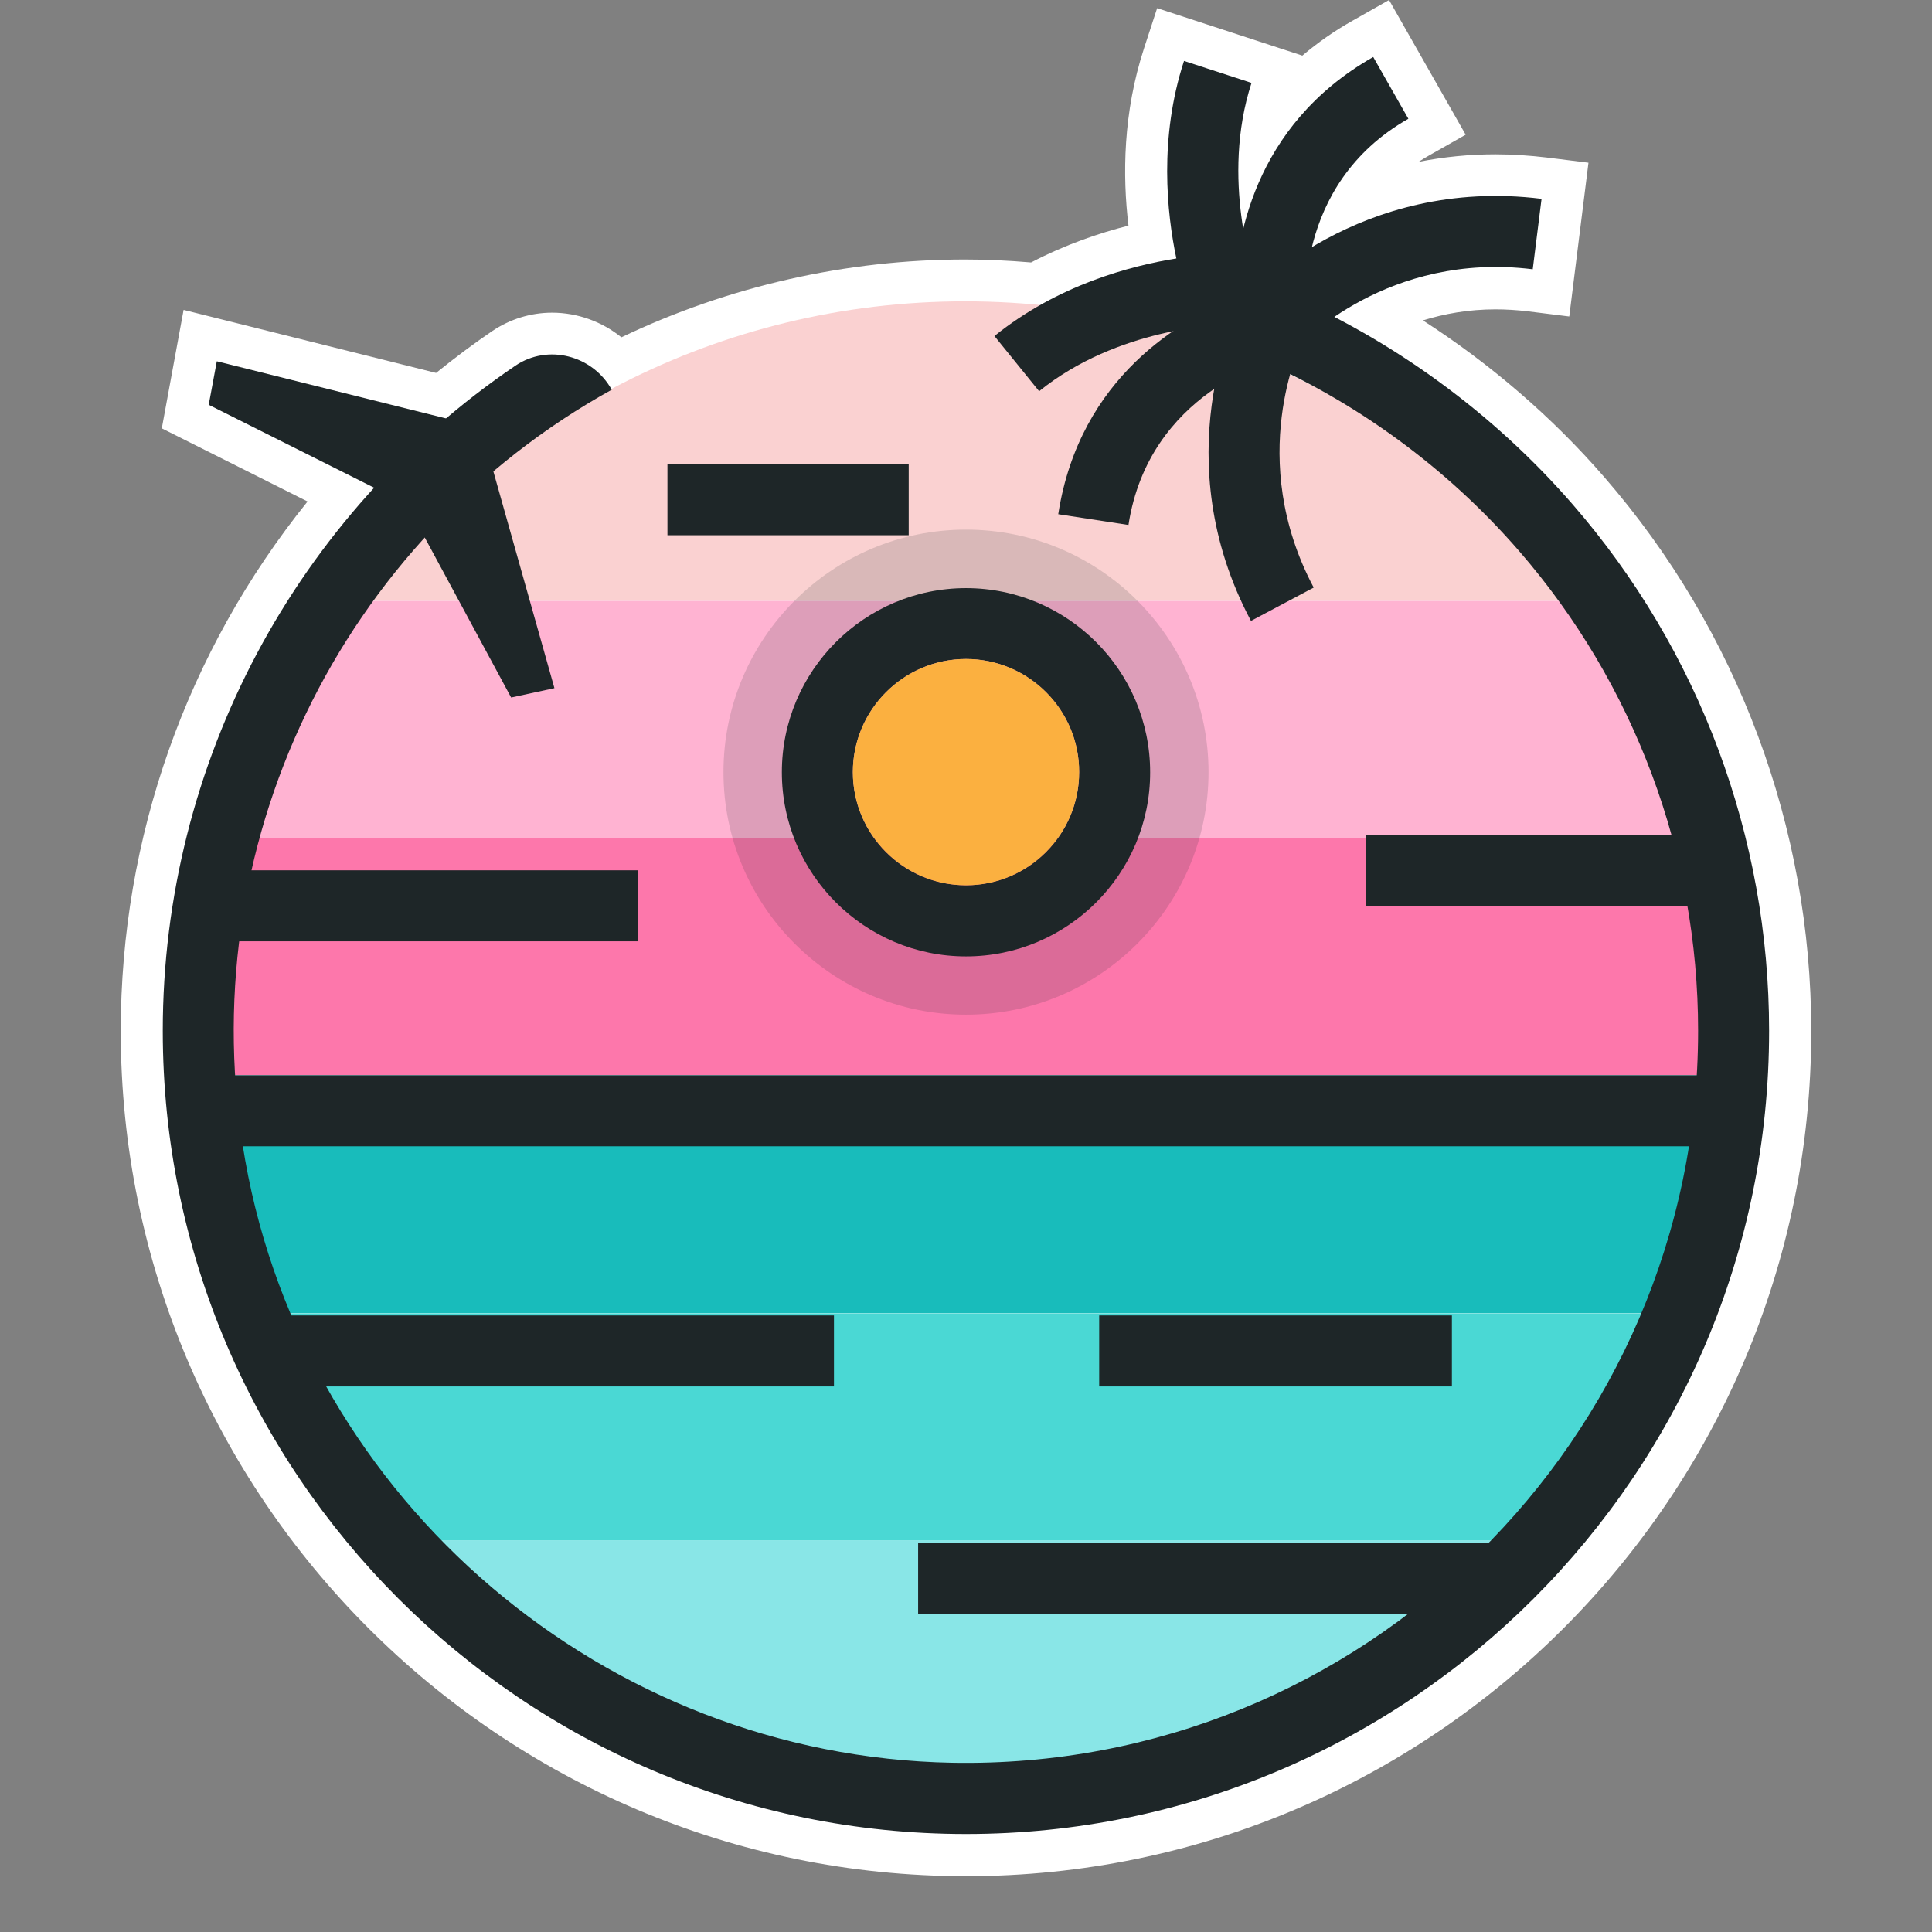 <svg width="64" height="64" viewBox="0 0 32 32" fill="none" xmlns="http://www.w3.org/2000/svg">
  <rect x="0" y="0" width="32" height="32" fill="#808080" stroke="none"/>
  <g id="favicon">
    <g id="Group 7">
      <path id="Vector"
        d="M16 31.076C8.281 31.076 2 24.795 2 17.076C2 13.872 3.092 10.792 5.094 8.306L2.68 7.095L3.041 5.133L7.223 6.177C7.536 5.924 7.843 5.694 8.151 5.485C8.446 5.286 8.789 5.179 9.144 5.179C9.566 5.179 9.972 5.328 10.292 5.587C12.062 4.741 14.019 4.298 15.984 4.298C16.329 4.298 16.689 4.314 17.078 4.347C17.647 4.05 18.208 3.86 18.691 3.737C18.591 2.909 18.6 1.865 18.95 0.796L19.166 0.135L21.571 0.921C21.824 0.707 22.1 0.513 22.402 0.343L23.007 0L24.276 2.231L23.67 2.575C23.61 2.609 23.552 2.644 23.496 2.681C23.914 2.598 24.341 2.556 24.767 2.556C25.048 2.556 25.333 2.575 25.619 2.609L26.31 2.695L25.992 5.242L25.301 5.156C25.122 5.135 24.944 5.124 24.77 5.124C24.32 5.124 23.919 5.198 23.568 5.307C24.689 6.03 25.714 6.912 26.574 7.905C28.782 10.449 30 13.705 30 17.08C30 24.795 23.721 31.076 16 31.076Z"
        fill="white" />
      <g id="Group">
        <g id="Group_2">
          <path id="Vector_2"
            d="M15.984 4.991C11.906 4.991 8.288 6.94 5.996 9.952H25.974C23.677 6.94 20.061 4.991 15.984 4.991Z"
            fill="#FAD1D1" />
          <path id="Vector_3"
            d="M25.971 9.952H5.994C5.79 10.221 5.593 10.495 5.41 10.78C4.797 11.734 4.315 12.775 3.976 13.882H27.989C27.651 12.775 27.168 11.734 26.556 10.78C26.372 10.495 26.175 10.221 25.971 9.952Z"
            fill="#FFB3D2" />
          <path id="Vector_4"
            d="M3.976 13.882C3.621 15.041 3.429 16.268 3.429 17.544C3.429 17.634 3.433 17.723 3.436 17.811H28.532C28.534 17.723 28.539 17.632 28.539 17.544C28.539 16.268 28.346 15.039 27.991 13.882H3.976Z"
            fill="#FD77AB" />
          <path id="Vector_5"
            d="M3.436 17.811C3.466 19.191 3.714 20.515 4.155 21.749H27.813C28.251 20.513 28.502 19.188 28.532 17.811H3.436Z"
            fill="#18BCBB" />
        </g>
        <path id="Vector_6"
          d="M15.984 30.096C19.887 30.096 23.364 28.306 25.665 25.511H6.302C8.603 28.308 12.08 30.096 15.984 30.096Z"
          fill="#89E6E7" />
        <path id="Vector_7"
          d="M27.811 21.752H4.152C4.519 22.784 5.025 23.746 5.632 24.632C5.841 24.936 6.066 25.226 6.3 25.511H25.663C25.897 25.228 26.122 24.936 26.331 24.632C26.941 23.746 27.444 22.781 27.811 21.752Z"
          fill="#4AD8D4" />
        <g id="Group_3">
          <g id="Group_4">
            <g id="Group_5">
              <path id="Vector_8"
                d="M16 30.377C8.664 30.377 2.696 24.409 2.696 17.073C2.696 12.638 4.906 8.519 8.538 6.056C9.077 5.692 9.816 5.886 10.132 6.455C5.648 8.939 3.136 14.021 4.062 19.221C5.066 24.871 10.032 29.09 15.77 29.197C22.562 29.322 28.126 23.834 28.126 17.071C28.126 14.148 27.073 11.328 25.159 9.124C23.962 7.744 22.446 6.638 20.773 5.921L21.237 4.84C23.07 5.627 24.735 6.842 26.048 8.354C28.147 10.771 29.302 13.867 29.302 17.073C29.304 24.409 23.336 30.377 16 30.377Z"
                fill="#1E2628" />
            </g>
            <g id="Group_6">
              <path id="Vector_9" d="M28.469 17.811H3.531V18.986H28.469V17.811Z"
                fill="#1E2628" />
            </g>
            <g id="Group_7">
              <path id="Vector_10" d="M13.813 21.788H4.442V22.964H13.813V21.788Z"
                fill="#1E2628" />
            </g>
            <g id="Group_8">
              <path id="Vector_11" d="M25.087 25.56H15.207V26.736H25.087V25.56Z"
                fill="#1E2628" />
            </g>
            <g id="Group_9">
              <path id="Vector_12" d="M24.048 21.788H18.206V22.964H24.048V21.788Z"
                fill="#1E2628" />
            </g>
            <g id="Group_10" opacity="0.15">
              <path id="Vector_13"
                d="M16 8.772C13.785 8.772 11.983 10.574 11.983 12.789C11.983 15.004 13.785 16.806 16 16.806C18.215 16.806 20.017 15.004 20.017 12.789C20.017 10.574 18.215 8.772 16 8.772Z"
                fill="#1E2628" />
            </g>
            <g id="Group_11">
              <path id="Vector_14" d="M28.471 13.828H22.629V15.004H28.471V13.828Z"
                fill="#1E2628" />
            </g>
            <g id="Group_12">
              <path id="Vector_15" d="M10.561 14.415H3.354V15.591H10.561V14.415Z" fill="#1E2628" />
            </g>
            <g id="Group_13">
              <path id="Vector_16" d="M15.051 7.689H11.055V8.865H15.051V7.689Z"
                fill="#1E2628" />
            </g>
            <g id="Group_14">
              <path id="Vector_17"
                d="M7.85 7.046L3.591 5.984L3.457 6.705L6.298 8.129" fill="#1E2628" />
            </g>
            <g id="Group_15">
              <path id="Vector_18"
                d="M7.993 7.174L9.183 11.398L8.466 11.553L6.957 8.758" fill="#1E2628" />
            </g>
            <g id="Group_16">
              <g id="Group_17">
                <g id="Group_18">
                  <path id="Vector_19"
                    d="M18.691 8.695L17.528 8.517C17.881 6.23 19.6 5.279 20.446 4.943C20.458 4.033 20.734 2.087 22.745 0.944L23.327 1.967C21.39 3.068 21.625 5.198 21.636 5.288L21.699 5.808L21.189 5.933C21.103 5.954 19.029 6.492 18.691 8.695Z"
                    fill="#1E2628" />
                </g>
                <g id="Group_19">
                  <path id="Vector_20"
                    d="M21.485 5.757L20.616 4.963C20.692 4.88 22.511 2.918 25.533 3.293L25.387 4.46C22.988 4.163 21.546 5.692 21.485 5.757Z"
                    fill="#1E2628" />
                </g>
                <g id="Group_20">
                  <path id="Vector_21"
                    d="M20.72 10.284C19.291 7.596 20.476 5.195 20.527 5.093L21.576 5.624L21.052 5.358L21.578 5.622C21.539 5.701 20.625 7.596 21.759 9.732L20.72 10.284Z"
                    fill="#1E2628" />
                </g>
              </g>
              <g id="Group_21">
                <path id="Vector_22"
                  d="M17.211 6.48L16.471 5.566C17.515 4.722 18.725 4.402 19.484 4.281C19.326 3.53 19.194 2.284 19.611 1.009L20.729 1.373C20.21 2.966 20.778 4.576 20.783 4.592L21.063 5.369L20.238 5.381C20.221 5.383 18.514 5.425 17.211 6.48Z"
                  fill="#1E2628" />
              </g>
            </g>
            <g id="Group_22">
              <path id="Vector_23"
                d="M16 15.841C14.319 15.841 12.95 14.473 12.95 12.791C12.95 11.11 14.319 9.741 16 9.741C17.682 9.741 19.05 11.11 19.05 12.791C19.052 14.473 17.682 15.841 16 15.841ZM16 10.915C14.966 10.915 14.126 11.757 14.126 12.789C14.126 13.824 14.968 14.663 16 14.663C17.035 14.663 17.874 13.821 17.874 12.789C17.877 11.757 17.035 10.915 16 10.915Z"
                fill="#1E2628" />
            </g>
            <g id="Group_23">
              <path id="Vector_24"
                d="M16 10.915C14.966 10.915 14.126 11.757 14.126 12.789C14.126 13.824 14.968 14.663 16 14.663C17.035 14.663 17.874 13.821 17.874 12.789C17.877 11.757 17.035 10.915 16 10.915Z"
                fill="#FBB040" />
            </g>
          </g>
        </g>
      </g>
    </g>
  </g>
</svg>